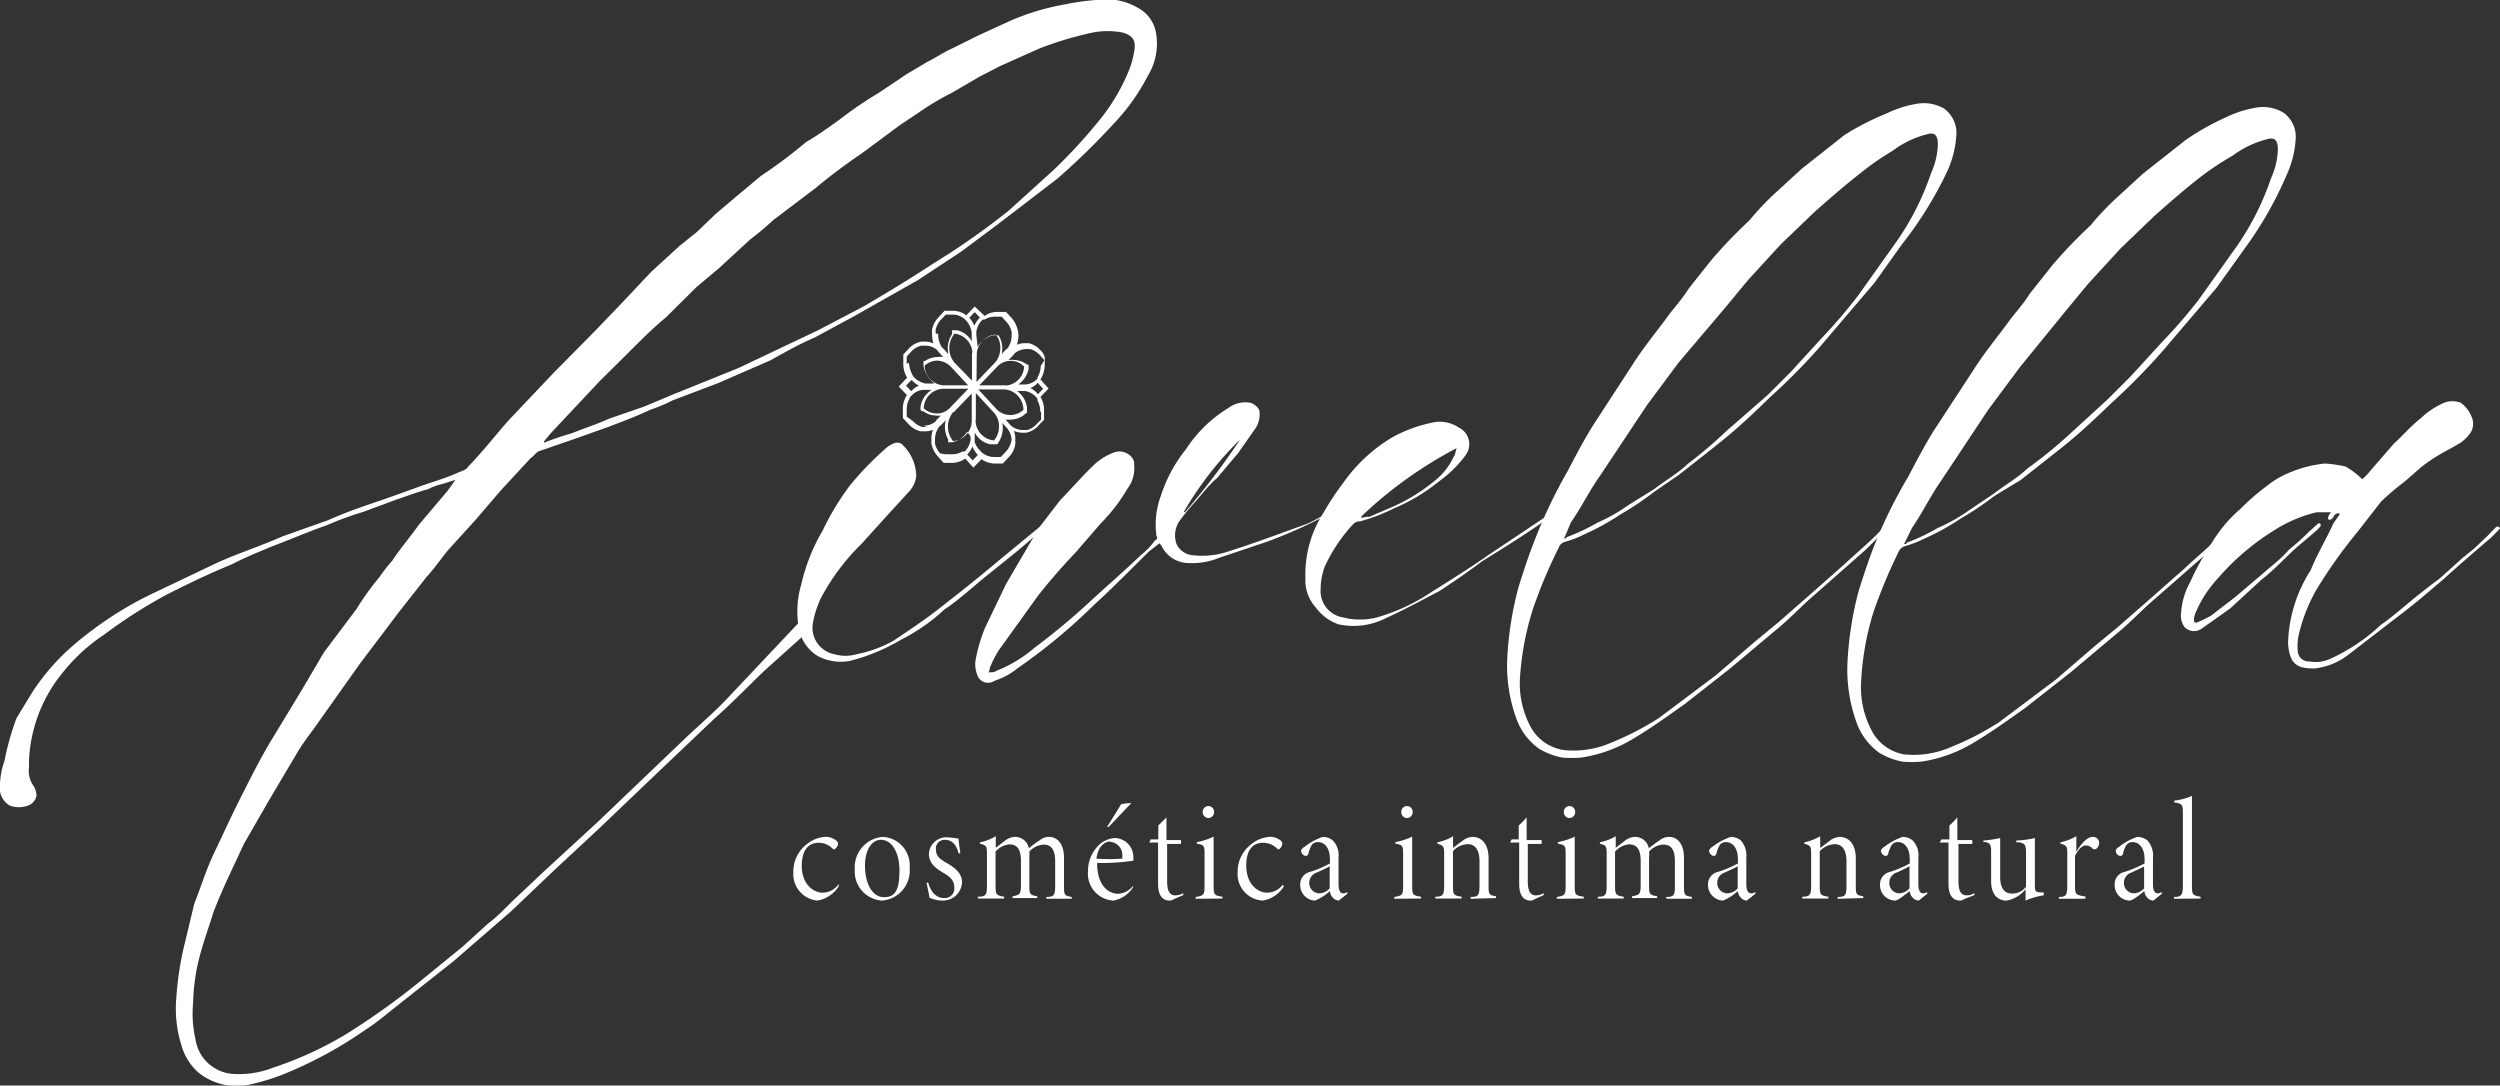 <svg xmlns="http://www.w3.org/2000/svg" viewBox="0 0 110.29 47.89"><rect x="0" y="0" width="110.29" height="47.89" fill="#333333" stroke="none"/><defs><style>.cls-1{fill:#fff;}</style></defs><g id="Capa_2" data-name="Capa 2"><g id="Contenido-Home"><path class="cls-1" d="M46,15.56l-.1-.11a1,1,0,0,0-.52-.31l-.16,0h0a.89.89,0,0,0-.36.07,1.41,1.41,0,0,0,.07-.41,1.27,1.27,0,0,0-.29-.76l-.26-.28h-.37a.94.94,0,0,0-.57.18L43,13.52l-.37.39a1,1,0,0,0-.58-.2h-.38l-.16.17-.1.11a1.09,1.09,0,0,0-.29.55,1.1,1.1,0,0,0,0,.18,1.28,1.28,0,0,0,.06.43.9.9,0,0,0-.36-.08h0l-.17,0a1,1,0,0,0-.54.29l-.1.11-.16.17v.4a1.15,1.15,0,0,0,.17.62l-.37.39.36.38a1.07,1.07,0,0,0-.18.61v.4l.26.28a1,1,0,0,0,.54.31l.16,0h0a.94.94,0,0,0,.37-.07,1.1,1.1,0,0,0-.07.44,1,1,0,0,0,0,.17,1.15,1.15,0,0,0,.28.56l.1.11.16.18H42a1,1,0,0,0,.58-.19l.36.4.36-.37a1.11,1.11,0,0,0,.57.19h.37l.16-.17.1-.11a1,1,0,0,0,.29-.57,1.11,1.11,0,0,0,0-.17,1,1,0,0,0-.06-.42,1,1,0,0,0,.37.08h0l.17,0a1,1,0,0,0,.52-.29l.1-.11.17-.17v-.4a1.07,1.07,0,0,0-.16-.61l.36-.37-.36-.4a1.23,1.23,0,0,0,.19-.62v-.39Zm-3-1.79.23.24a1.16,1.16,0,0,0-.25.36,1,1,0,0,0-.22-.35Zm.07,1a.49.49,0,0,0,0-.12.91.91,0,0,1,.28-.55l0,0,.08,0,0,0h0a.9.9,0,0,1,.45-.13h.31l.21.23a1,1,0,0,1,.23.45.28.28,0,0,1,0,.09v.05a.08.08,0,0,1,0,0,1,1,0,0,1-.18.58.39.39,0,0,0-.1.08l-.16.17a1.11,1.11,0,0,0-.14-.83l0,0,0,0,0,0,0,0,0,0h-.21a1.06,1.06,0,0,0-.71.51Zm-2.32,3.25a.89.89,0,0,1,.87-.87h1.1l-.84.87a.78.78,0,0,1-.56.22.83.83,0,0,1-.57-.23Zm2.13-2.48h0v1.25L42.11,16a1,1,0,0,1,0-1.28h0a.89.89,0,0,1,.79.86m.19.09a.91.91,0,0,1,.84-.91.9.9,0,0,1,.2.61,1,1,0,0,1-.21.6l-.84.88ZM42.71,17h0l-1.07,0a.89.89,0,0,1-.85-.87.84.84,0,0,1,.56-.22.89.89,0,0,1,.61.28Zm-.63,1.18.79-.82v1.25h0a.91.91,0,0,1-.82.85h0a1,1,0,0,1,0-1.28m1,.35V17.34h0l.82.89h0a.87.87,0,0,1,.2.6.9.9,0,0,1-.22.6.89.89,0,0,1-.81-.93m.12-1.32h1.19a.91.91,0,0,1,.8.9h0a.85.85,0,0,1-1.16,0h0Zm1.2-.18H43.2l.79-.82a.8.8,0,0,1,.61-.26.81.81,0,0,1,.58.25.88.88,0,0,1-.81.84m-3.09-2.3h0a.16.16,0,0,1,0-.07.43.43,0,0,1,0-.11,1,1,0,0,1,.23-.43l.22-.22h.31a.74.74,0,0,1,.45.15.13.13,0,0,1,.07.06.1.1,0,0,1,.06.05h0a1,1,0,0,1,.25.55.49.49,0,0,0,0,.12v.25h0a1,1,0,0,0-.64-.49H42l0,.05h0a.1.1,0,0,1,0,.05.18.18,0,0,1,0,.07,1.17,1.17,0,0,0-.16.89l-.19-.22-.09-.08a1,1,0,0,1-.17-.6M40,16.05v-.32l.21-.23a.86.86,0,0,1,.43-.25h.19a.78.78,0,0,1,.51.19l.08.1.19.21a.67.67,0,0,0-.24,0,1,1,0,0,0-.57.18h0l0,0-.06,0h0v.21a1.26,1.26,0,0,0,.49.78h-.4a1,1,0,0,1-.53-.3,1.34,1.34,0,0,1-.2-.62m.12.76a1,1,0,0,0,.32.25.94.94,0,0,0-.34.25l-.23-.25Zm.67,2.08h-.18a.83.83,0,0,1-.42-.25L40,18.38v-.33a1,1,0,0,1,.13-.48h0a.18.18,0,0,1,.07-.1.08.08,0,0,1,0,0,.78.78,0,0,1,.5-.27h.4a1.08,1.08,0,0,0-.49.74h0V18h0v.09h0a.06.06,0,0,1,0,0v0l.06.05h0s0,0,.06,0l0,0h0a.92.92,0,0,0,.56.19.53.53,0,0,0,.22,0l-.17.17a.86.86,0,0,0-.07.1.85.85,0,0,1-.53.18m2.17,1.53-.24-.26a1.18,1.18,0,0,0,.23-.35,1.12,1.12,0,0,0,.24.37Zm-.09-1.05v.12a.92.92,0,0,1-.26.54h0l-.05,0h0l0,0-.06,0a.8.8,0,0,1-.43.12h-.31L41.47,20a1,1,0,0,1-.22-.42.28.28,0,0,1,0-.09s0,0,0,0v-.06h0a.94.94,0,0,1,.18-.6l.09-.08.2-.21a1.19,1.19,0,0,0,.11.85l0,.07h0l0,.05,0,0,0,0,0,0h0l0,0,.09,0,.09,0h0a1,1,0,0,0,.66-.47Zm1.79.08h0a.28.28,0,0,1,0,.09.07.07,0,0,1,0,.05v0h0a1,1,0,0,1-.24.45l-.22.23h-.3a.77.77,0,0,1-.45-.14h0a.16.16,0,0,1-.08-.06.16.16,0,0,1-.07-.07A.93.93,0,0,1,43,19.5v-.42a1,1,0,0,0,.69.52h.12s0,0,0,0H44l0,0h0l0,0h0l.06-.1h0a1.18,1.18,0,0,0,.16-.84l.16.18.08.09a.91.91,0,0,1,.17.57m1.3-1.32v.33l-.22.22a.85.85,0,0,1-.39.24h0l-.07,0h-.13a.83.83,0,0,1-.52-.19h0l-.08-.09-.16-.18a.78.78,0,0,0,.22,0,1,1,0,0,0,.58-.19.22.22,0,0,1,.09-.07h0l.06-.06a.34.34,0,0,1,0-.1.08.08,0,0,0,0,0,.21.21,0,0,1,0-.11h0a1.1,1.1,0,0,0-.44-.73h.35a.86.86,0,0,1,.49.27l.06.08v0a.18.18,0,0,1,0,.07,1,1,0,0,1,.12.48m.13-1-.23.24a1.09,1.09,0,0,0-.33-.27.9.9,0,0,0,.32-.23Zm-.11-1a1,1,0,0,1-.14.5h0s0,0,0,0l0,.05h0l0,0h0a.81.81,0,0,1-.5.26h-.35a1.09,1.09,0,0,0,.46-.69v0s0,0,0,0h0s0,0,0-.06v0a.09.09,0,0,1,0-.07.1.1,0,0,1,0-.05l0,0h0l-.06,0,0,0h0a1.05,1.05,0,0,0-.58-.21,1.07,1.07,0,0,0-.25,0l.2-.2.08-.1h0a.82.82,0,0,1,.52-.18h0a0,0,0,0,1,.05,0h.12a1,1,0,0,1,.4.25l.21.24Z"/><path class="cls-1" d="M35.49,28,33.71,29.6c-.75.72-1.44,1.44-2.19,2.1L29.1,34l-2.65,2.53-2,1.86-1.9,1.81L20,42.41l-2.53,2c-.46.36-.87.72-1.32,1a18.16,18.16,0,0,1-3.33,1.85,9.32,9.32,0,0,1-1.83.59,2.68,2.68,0,0,1-2.22-.52A2.5,2.5,0,0,1,8,46.1,5.42,5.42,0,0,1,7.78,44a13.84,13.84,0,0,1,.31-2.13l.48-2c.29-.73.53-1.52.88-2.25s.76-1.63,1.16-2.42.88-1.76,1.4-2.61l1.28-2.11,1-1.7,1.45-1.93a11.62,11.62,0,0,1,1-1.39,7,7,0,0,1,.57-.73c.35-.54.76-1,1.16-1.57l1.27-1.5.35-.49-.57.18a2.67,2.67,0,0,0-.63.23c-.46.12-.92.3-1.43.47l-1.43.53a14.51,14.51,0,0,0-1.61.59c-.86.3-1.66.65-2.46.95-.57.24-1.14.47-1.72.77-1,.41-2,.89-2.92,1.36A22.18,22.18,0,0,0,4.59,28a7.85,7.85,0,0,0-1.78,1.62,6.56,6.56,0,0,0-1.46,3.22,5.56,5.56,0,0,0-.07,1,1.15,1.15,0,0,0,.22.86,1,1,0,0,1,.11.37c0,.2-.21.44-.41.48a1.17,1.17,0,0,1-.74,0A.86.86,0,0,1,0,34.9,3.49,3.49,0,0,1,.2,33.56a11.57,11.57,0,0,1,.53-1.88l.7-1.15a9.8,9.8,0,0,1,1.79-2.05,16.2,16.2,0,0,1,3.33-2.21l3-1.43c.92-.42,2-.77,2.92-1.18l2-.71c.8-.36,1.66-.65,2.52-.94l1.31-.47c.63-.24,1.32-.42,1.95-.71.17-.06.34-.12.4-.24.64-.66,1.21-1.39,1.79-2.05l2-2.11,1.79-1.81,1.21-1.26L28.72,12,30,10.83l.75-.6.81-.78.92-.78,1.09-.91a21.64,21.64,0,0,0,2-1.5c.51-.29,1-.65,1.49-1a16.36,16.36,0,0,1,1.67-1.14L40,3.27l.91-.54c.35-.17.69-.41,1.09-.59l1.21-.6L44.63.89A10.76,10.76,0,0,1,47,.19,10.46,10.46,0,0,1,48.35,0a2.78,2.78,0,0,1,1.82.33A1.55,1.55,0,0,1,51,1.46a2.71,2.71,0,0,1-.36,1.88,9.12,9.12,0,0,1-1.51,2.12,31.09,31.09,0,0,1-2.47,2.41L44,9.91l-1.61,1.2-1.9,1.25L37.59,14l-1.67.9c-.68.29-1.31.65-1.94,1l-2.3,1-2,.76a7.43,7.43,0,0,1-1,.42c-.63.3-1.26.53-1.89.77l-1.49.53-1.54.53c-.12.06-.24.24-.35.3l-1.33,1.44L21,22.91,19.74,24.3c-.29.36-.58.78-.92,1.15L17.6,27l-1.73,2.29-1.8,2.54c-.29.42-.63.84-.93,1.33L11.87,35.3l-1.11,1.93c-.46,1-.93,1.94-1.34,3-.18.6-.41,1.21-.59,1.88a8.76,8.76,0,0,0-.31,2.13,5,5,0,0,0,.1,1.59,1.8,1.8,0,0,0,1.57,1.54,4.15,4.15,0,0,0,1.89-.28,15.82,15.82,0,0,0,3.21-1.48,32.22,32.22,0,0,0,3.27-2.34l1.84-1.5,1.1-1c.4-.3.75-.66,1.09-1L24,38.44l2.36-2.17L30.2,32.6c.63-.6,1.27-1.14,1.84-1.74l3.35-3.55ZM24,19.47v.06a12.33,12.33,0,0,1,1.21-.41c.57-.23,1.14-.41,1.66-.65l1.54-.53,1.26-.53,2.92-1.18,3.5-1.66,2.06-1.08c1-.59,2-1.19,3-1.85a33,33,0,0,0,3.33-2.33l2-1.81a23.42,23.42,0,0,0,2-2.17,8.61,8.61,0,0,0,1.33-2.24,4,4,0,0,0,.24-.91c.06-.43-.11-.61-.5-.74a3.51,3.51,0,0,0-1.37,0,15.56,15.56,0,0,0-2.35.71l-1.72.77-.91.47L42,4.09a11.27,11.27,0,0,0-1.15.66l-1.15.77L38,6.78a25,25,0,0,0-2,1.5L34.1,9.72a12.77,12.77,0,0,1-1,.84l-1.38,1.27-1,.84L29.38,14c-.58.48-1.1,1-1.67,1.57l-1.27,1.26L24.3,19.11Z"/><path class="cls-1" d="M46.78,22.63c-.63.6-1.26,1.14-1.9,1.68l-1.49,1.2c-.58.48-1.15,1-1.73,1.38a8.23,8.23,0,0,1-1.89,1.32,8.55,8.55,0,0,1-2.29.95,2.2,2.2,0,0,1-1.37-.2,1.79,1.79,0,0,1-.84-1.11,4.15,4.15,0,0,1,.08-2.07,8.33,8.33,0,0,1,.94-2.37,11.68,11.68,0,0,1,1.21-2A13.75,13.75,0,0,1,39,19.85a1.31,1.31,0,0,1,.46-.3.34.34,0,0,1,.4.12A1.93,1.93,0,0,1,40.42,21a1.19,1.19,0,0,1-.3.67l-1,1.09L38,24a9.73,9.73,0,0,0-1.74,2.3,4.12,4.12,0,0,0-.41,1.27,1.19,1.19,0,0,0,.95,1.29,1.8,1.8,0,0,0,1,0,5.47,5.47,0,0,0,1.61-.59c.63-.42,1.26-.84,1.89-1.32.92-.72,1.84-1.44,2.76-2.22l2.71-2.23.17-.11c0,.06,0,.06.06.06Z"/><path class="cls-1" d="M58.53,22.72a20.82,20.82,0,0,1-2.64,1.18l-2.11.71a3.14,3.14,0,0,1-1.49.22,1.33,1.33,0,0,1-1.07-.8.07.07,0,0,1-.06-.07l-.46.36c-.81.79-1.56,1.57-2.42,2.35a25.58,25.58,0,0,1-3.4,2.82,3.09,3.09,0,0,1-1,.54.5.5,0,0,1-.74-.19,1.34,1.34,0,0,1-.11-.67,7.11,7.11,0,0,1,.42-1.46l.93-1.94,1.45-2.48.93-1.21c.52-.54,1-1.09,1.5-1.57a2.6,2.6,0,0,1,.86-.54.7.7,0,0,1,.85.26.36.36,0,0,1,.06.24,1.48,1.48,0,0,1-.3,1.1,7.48,7.48,0,0,1-1.16,1.51l-1.09,1.26c-.58.61-1.16,1.27-1.68,1.93l-1.74,2.42a4.89,4.89,0,0,0-.4.79.22.22,0,0,1-.06.18c.17,0,.28,0,.34-.06a5.83,5.83,0,0,0,1.67-1c.8-.6,1.61-1.26,2.41-2s1.56-1.39,2.31-2.11a3.29,3.29,0,0,0,.63-.66.11.11,0,0,0,.06-.18,3.64,3.64,0,0,1,.19-1.77,6.39,6.39,0,0,1,1.11-2.06A5.85,5.85,0,0,1,54.19,18a1.25,1.25,0,0,1,.91-.24c.18,0,.46.25.46.37a1.13,1.13,0,0,1-.24.86l-.7,1-.92,1.09c-.35.3-.63.66-.92,1a10,10,0,0,0-.75.91,1.13,1.13,0,0,0-.13,1,.86.86,0,0,0,.68.5,3.58,3.58,0,0,0,1.6-.16c1.14-.36,2.23-.77,3.37-1.18.35-.12.69-.36,1-.48a.2.2,0,0,1,.17-.06c.06,0,.06,0,.06.07a.31.31,0,0,1-.23.12m-6.27-.21a32.41,32.41,0,0,0,2.43-3.2,15,15,0,0,0-2.49,3.2Z"/><path class="cls-1" d="M68.5,22.66l-.51.42c-.86.6-1.73,1.14-2.59,1.67-.63.48-1.26.9-1.89,1.32-.81.42-1.55.83-2.35,1.19a3.14,3.14,0,0,1-2.12.28,2.09,2.09,0,0,1-1-.75,1.77,1.77,0,0,1-.45-1.28,5,5,0,0,1,.78-2.86,12.39,12.39,0,0,1,.92-1.39,7,7,0,0,1,2.19-2,6.31,6.31,0,0,1,1.89-.65,1.55,1.55,0,0,1,1,.26.81.81,0,0,1,.28,1.22,5.23,5.23,0,0,1-1.16,1.14,8.12,8.12,0,0,1-2,1.2A8.11,8.11,0,0,1,60,23c-.23,0-.29.12-.41.24A7.2,7.2,0,0,0,58.44,25a3,3,0,0,0-.18,1,1.18,1.18,0,0,0,1,1.24,3,3,0,0,0,1.48,0,8.67,8.67,0,0,0,2.41-1.12c.86-.54,1.72-1.08,2.58-1.68l2.41-1.61.29-.18Zm-8.44.2a.72.72,0,0,1,.35-.06l1.09-.47a8,8,0,0,0,1.89-1.2,2.9,2.9,0,0,0,.75-1c.06-.06.06-.18.12-.36a18.62,18.62,0,0,0-4.19,3Z"/><path class="cls-1" d="M83.55,23c0,.06-.17.12-.23.24l-1,1-2.53,2.23c-.46.42-.92.9-1.44,1.32l-2,1.68-2,1.57c-.75.53-1.49,1.07-2.3,1.55a6.18,6.18,0,0,1-2.29.83,4.83,4.83,0,0,1-.85,0,3.21,3.21,0,0,1-1-.38,2.78,2.78,0,0,1-1-1.3,6.86,6.86,0,0,1-.42-2.62A15,15,0,0,1,67,25.87c.23-.73.47-1.46.76-2.18a21.77,21.77,0,0,1,1.4-2.91c.35-.67.7-1.34,1.11-2L72,16.12c.46-.73,1-1.39,1.5-2.06.29-.42.7-.84,1-1.33l1-1.26a21.39,21.39,0,0,1,1.68-1.75,11.81,11.81,0,0,1,1.21-1.27l1.09-1,1.9-1.5A11.85,11.85,0,0,1,83.24,5a4.75,4.75,0,0,1,1.26-.41,1.81,1.81,0,0,1,1.25.19,1.33,1.33,0,0,1,.56,1.11,4.48,4.48,0,0,1-.42,1.7,16.84,16.84,0,0,1-2,3.21L82.7,12.47l-2.37,2.78a26.84,26.84,0,0,1-2.25,2.28c-.69.67-1.38,1.33-2.13,1.93s-1.26,1-1.9,1.5L73,21.68a13,13,0,0,1-1.49,1,10.75,10.75,0,0,1-1.61.89,4.86,4.86,0,0,1-.91.35.41.41,0,0,0-.23.25,21.62,21.62,0,0,0-1.12,2.66A12.54,12.54,0,0,0,67.05,30a4.07,4.07,0,0,0,.44,2A2,2,0,0,0,69,33.09a4.13,4.13,0,0,0,2.11-.34,12.68,12.68,0,0,0,2.07-1.07l1.2-.9,1.33-1,1.67-1.44,1.09-.9,1.44-1.26,1.44-1.27c.57-.54,1.15-1,1.67-1.56l.46-.42a.16.16,0,0,0,.11-.06ZM69,23.76H69s.11,0,.11-.06a9.18,9.18,0,0,0,1.38-.65,7.79,7.79,0,0,0,1.37-.78L73,21.56c.46-.36,1-.66,1.44-1.08A20.72,20.72,0,0,0,76.18,19L78,17.41l1-1,1.38-1.51A22.39,22.39,0,0,0,82,13l1.68-2.36a11.92,11.92,0,0,0,1.51-3,3.27,3.27,0,0,0,.3-1.27c0-.43-.16-.55-.5-.44a4.21,4.21,0,0,0-1.49.72,12,12,0,0,0-1.44,1c-.69.54-1.32,1.09-2,1.69l-1.5,1.44-1.44,1.57-1,1.21L74.05,16l-1.39,1.87L70.58,21c-.47.66-.82,1.39-1.28,2.05Z"/><path class="cls-1" d="M98.6,23.16a.89.89,0,0,0-.23.24l-1,1L94.8,26.65c-.46.42-.92.9-1.44,1.32l-2,1.68-2,1.57c-.75.53-1.49,1.07-2.3,1.55a6.25,6.25,0,0,1-2.29.83,4.83,4.83,0,0,1-.85,0,3.21,3.21,0,0,1-1-.38,2.83,2.83,0,0,1-1-1.3,6.86,6.86,0,0,1-.42-2.62A15,15,0,0,1,82,26.06c.23-.73.47-1.46.76-2.18A21.77,21.77,0,0,1,84.2,21c.35-.67.7-1.34,1.11-2l1.74-2.66c.46-.73,1-1.39,1.5-2.06.29-.42.7-.84,1-1.33l1-1.26a21.39,21.39,0,0,1,1.68-1.75,11.81,11.81,0,0,1,1.21-1.27l1.09-1,1.9-1.5a11.38,11.38,0,0,1,1.78-1,4.75,4.75,0,0,1,1.26-.41,1.76,1.76,0,0,1,1.25.2,1.3,1.3,0,0,1,.56,1.1,4.48,4.48,0,0,1-.42,1.7A16.39,16.39,0,0,1,99,11l-1.21,1.69-2.37,2.78a28.5,28.5,0,0,1-2.25,2.29c-.69.66-1.38,1.32-2.13,1.92s-1.27,1-1.9,1.5L88,21.87a14,14,0,0,1-1.49,1,10.75,10.75,0,0,1-1.61.89,5.14,5.14,0,0,1-.91.35.45.45,0,0,0-.24.25A23.24,23.24,0,0,0,82.65,27a12.54,12.54,0,0,0-.55,3.17,4.07,4.07,0,0,0,.44,2A2,2,0,0,0,84,33.28a4.13,4.13,0,0,0,2.11-.34,12.68,12.68,0,0,0,2.07-1.07l1.2-.9,1.33-1,1.67-1.44,1.09-.9,1.44-1.26,1.44-1.27c.57-.54,1.15-1,1.67-1.56l.46-.42A.16.16,0,0,0,98.6,23ZM84,24h0c.06,0,.12,0,.12-.06a8.63,8.63,0,0,0,1.37-.65,7.54,7.54,0,0,0,1.38-.78L88,21.75c.46-.36,1-.66,1.44-1.08a20.72,20.72,0,0,0,1.78-1.44L93,17.6l1-1,1.38-1.51a22.39,22.39,0,0,0,1.62-1.87l1.68-2.36a11.92,11.92,0,0,0,1.51-3,3.27,3.27,0,0,0,.3-1.27c0-.43-.16-.55-.51-.44a4.39,4.39,0,0,0-1.49.72,12.67,12.67,0,0,0-1.43.95c-.69.54-1.32,1.09-2,1.69l-1.5,1.44-1.44,1.57-1,1.21L89.1,16.21l-1.39,1.87-2.09,3.15c-.46.66-.81,1.39-1.27,2.06Z"/><path class="cls-1" d="M102.83,22.6h-.63a6,6,0,0,0-1.83.77,10.74,10.74,0,0,0-2.54,2.16,5.17,5.17,0,0,0-.92,1.39,1.27,1.27,0,0,0-.12.36c0,.14,0,.19.11.19a6.28,6.28,0,0,0,.63-.3l1.09-.84,1.27-1.08c.34-.3.75-.6,1.09-1a10.19,10.19,0,0,0,.87-.78l.4-.36s.07-.06.11,0a.09.09,0,0,1,0,.12l-.17.18-.92.78c-.52.48-1,1-1.5,1.38l-1.38,1.27-1.27.9a.58.58,0,0,1-.74-.07.84.84,0,0,1-.16-.62,3.25,3.25,0,0,1,.41-1.39,12.13,12.13,0,0,1,.94-1.7,6.08,6.08,0,0,1,1.27-1.51,9.72,9.72,0,0,1,1.15-1,4.05,4.05,0,0,1,1.14-.65,5.25,5.25,0,0,1,1.43-.35,5.38,5.38,0,0,1,.91.13,3.43,3.43,0,0,1,.74.56,2.58,2.58,0,0,0,.4-.42l1-1.15c.4-.36.75-.78,1.21-1.14a3.48,3.48,0,0,1,1-.66,1,1,0,0,1,.74,0,1.39,1.39,0,0,1,.49.65.73.73,0,0,1-.08.7,1.86,1.86,0,0,1-.43.42c-.51.3-1,.53-1.49.89-.34.24-.63.54-1,.84a12.11,12.11,0,0,0-1,.85L104,23.47a21.43,21.43,0,0,0-1.62,2.24,7.2,7.2,0,0,0-.94,2.18,2.25,2.25,0,0,0-.07.85.48.48,0,0,0,.51.44,1.54,1.54,0,0,0,.91-.11,8.29,8.29,0,0,0,2.24-1.5c.52-.36,1-.79,1.5-1.2.36-.28.75-.6,1.09-.84l1-.9.52-.42.57-.54.35-.36c.15-.18.23,0,.23,0s-.23.25-.41.42l-.63.54-.69.6-.81.72c-.63.54-1.26,1.08-1.9,1.56l-1.09.84-1.09.84a3,3,0,0,1-1.55.66c-.7,0-1.12-.11-1.18-1.12a6.28,6.28,0,0,1,1-3.22c.29-.72.7-1.39,1-2.06l.29-.42c-.11-.06-.22,0-.28.12s-.19.17-.23.12,0-.19.12-.31"/><path class="cls-1" d="M37,39.1a1.38,1.38,0,0,1-.94.63A1.17,1.17,0,0,1,35,38.48a1.51,1.51,0,0,1,.57-1.22,1.45,1.45,0,0,1,.81-.34.73.73,0,0,1,.52.17.16.16,0,0,1,.07.13c0,.11-.12.25-.18.25s0,0-.1-.07a.84.84,0,0,0-.57-.22c-.41,0-.74.26-.75,1,0,.9.58,1.2.9,1.2A.86.86,0,0,0,37,39Z"/><path class="cls-1" d="M38.93,36.92a1.25,1.25,0,0,1,1.2,1.35,1.33,1.33,0,0,1-1.21,1.46,1.28,1.28,0,0,1-1.21-1.36,1.35,1.35,0,0,1,1.22-1.45m-.07.13c-.42,0-.7.48-.7,1.13,0,.85.35,1.4.84,1.4s.68-.3.68-1.19c0-.69-.28-1.34-.82-1.34"/><path class="cls-1" d="M42.29,37.65c-.11-.44-.33-.6-.61-.6a.38.38,0,0,0-.39.43c0,.31.21.44.49.6s.66.43.66.81a.84.84,0,0,1-.86.84A1.42,1.42,0,0,1,41,39.6c0-.1-.1-.5-.12-.66l.07,0c.1.37.32.68.72.68a.42.42,0,0,0,.43-.46c0-.31-.17-.47-.46-.64s-.65-.4-.66-.82a.77.77,0,0,1,.82-.76,4.56,4.56,0,0,1,.49.06c0,.12.06.54.08.64Z"/><path class="cls-1" d="M46.16,39.65v-.08c.38,0,.39-.1.39-.61V38c0-.4-.1-.74-.51-.74a.9.9,0,0,0-.63.31,1.7,1.7,0,0,1,0,.28V39c0,.44,0,.48.35.54v.08H44.67v-.08c.34-.06.37-.1.37-.54V38c0-.47-.12-.75-.51-.75a.92.92,0,0,0-.61.32V39c0,.45,0,.5.38.56v.08H43.14v-.08c.38,0,.4-.1.4-.55V37.75c0-.42,0-.45-.31-.53v-.06a2.16,2.16,0,0,0,.7-.27c0,.23,0,.41,0,.51l.39-.3a.77.77,0,0,1,.46-.18.62.62,0,0,1,.61.5,6,6,0,0,1,.49-.36.62.62,0,0,1,.39-.14c.42,0,.67.36.67.92V39c0,.49,0,.51.34.57v.08Z"/><path class="cls-1" d="M50,39.12a1.3,1.3,0,0,1-.88.61A1.19,1.19,0,0,1,48,38.41a1.56,1.56,0,0,1,.36-1,1.15,1.15,0,0,1,.82-.44.84.84,0,0,1,.82.84c0,.1,0,.16,0,.16a9.38,9.38,0,0,1-1.6.1c0,1,.5,1.36.93,1.36a.89.89,0,0,0,.64-.33Zm-1-2c-.29,0-.56.24-.63.76a7.85,7.85,0,0,0,1.14,0s0,0,0-.1a.58.58,0,0,0-.55-.64m-.12-.66.62-1a2.22,2.22,0,0,1,.45-.05v0l-1,1.05Z"/><path class="cls-1" d="M51.8,39.66a.4.4,0,0,1-.19.07c-.35,0-.52-.26-.52-.73V37.17H50.7v0l.07-.14h.33v-.61l.36-.36h0c0,.11,0,.45,0,1h.63a.22.22,0,0,1,0,.17h-.6v1.65c0,.52.17.62.37.62a.65.65,0,0,0,.34-.1l0,.09Z"/><path class="cls-1" d="M52.75,39.65v-.08c.37-.06.39-.09.39-.55V37.75c0-.44,0-.47-.34-.53v-.07a3,3,0,0,0,.74-.24c0,.12,0,.5,0,.78V39c0,.47,0,.5.39.56v.08Zm.56-3.56a.26.26,0,0,1-.25-.26.25.25,0,0,1,.25-.27.25.25,0,0,1,.25.27.26.26,0,0,1-.25.26"/><path class="cls-1" d="M56.64,39.1a1.36,1.36,0,0,1-.93.63,1.17,1.17,0,0,1-1.11-1.25,1.52,1.52,0,0,1,.58-1.22,1.45,1.45,0,0,1,.81-.34.75.75,0,0,1,.52.17.18.18,0,0,1,.06.13c0,.11-.11.25-.17.25s0,0-.1-.07a.86.86,0,0,0-.58-.22c-.41,0-.74.26-.74,1,0,.9.58,1.2.9,1.2a.87.87,0,0,0,.71-.35Z"/><path class="cls-1" d="M59.06,39.73a.38.38,0,0,1-.26-.13.46.46,0,0,1-.13-.29,2.11,2.11,0,0,1-.66.42.68.68,0,0,1-.65-.7.55.55,0,0,1,.42-.56,4.62,4.62,0,0,0,.89-.38V37.9c0-.45-.2-.75-.53-.75a.36.36,0,0,0-.26.11,1.38,1.38,0,0,0-.16.4.12.12,0,0,1-.11.1.24.24,0,0,1-.21-.22s0-.1.15-.18a2.61,2.61,0,0,1,.81-.44.72.72,0,0,1,.43.15.94.94,0,0,1,.26.78V39c0,.31.09.41.2.41a.31.31,0,0,0,.19-.06l0,.08Zm-.39-1.52c-.1.07-.41.2-.57.28a.48.48,0,0,0-.34.44.45.45,0,0,0,.44.48.63.63,0,0,0,.46-.22c0-.3,0-.65,0-1"/><path class="cls-1" d="M61.51,39.65v-.08c.37-.06.39-.09.39-.55V37.75c0-.44,0-.47-.34-.53v-.07a3,3,0,0,0,.74-.24c0,.12,0,.5,0,.78V39c0,.47,0,.5.39.56v.08Zm.56-3.56a.26.26,0,0,1-.25-.26.25.25,0,0,1,.25-.27.25.25,0,0,1,.25.27.26.26,0,0,1-.25.26"/><path class="cls-1" d="M64.88,39.65v-.08c.37,0,.39-.09.39-.59V38c0-.38-.11-.76-.53-.76a.93.93,0,0,0-.64.31V39c0,.47,0,.5.38.56v.08H63.32v-.08c.37,0,.39-.11.39-.55V37.74c0-.39,0-.43-.3-.52v-.06a2.25,2.25,0,0,0,.7-.27,4,4,0,0,0,0,.52c.11-.1.25-.2.4-.31a.78.78,0,0,1,.44-.18c.46,0,.72.37.72.94V39c0,.45,0,.49.33.54v.08Z"/><path class="cls-1" d="M67.72,39.66a.38.38,0,0,1-.18.07c-.35,0-.52-.26-.52-.73V37.17h-.4v0l.07-.14H67v-.61a4,4,0,0,0,.35-.36h0c0,.11,0,.45,0,1H68a.24.24,0,0,1,0,.17H67.4v1.65c0,.52.17.62.36.62a.62.62,0,0,0,.34-.1l0,.09Z"/><path class="cls-1" d="M68.68,39.65v-.08c.37-.06.39-.09.39-.55V37.75c0-.44,0-.47-.34-.53v-.07a3,3,0,0,0,.74-.24c0,.12,0,.5,0,.78V39c0,.47,0,.5.4.56v.08Zm.56-3.56a.26.26,0,0,1-.25-.26.25.25,0,0,1,.25-.27.25.25,0,0,1,.25.27.26.26,0,0,1-.25.26"/><path class="cls-1" d="M73.51,39.65v-.08c.38,0,.38-.1.38-.61V38c0-.4-.09-.74-.51-.74a.9.9,0,0,0-.63.31,1,1,0,0,1,0,.28V39c0,.44,0,.48.36.54v.08H72v-.08c.35-.06.38-.1.38-.54V38c0-.47-.12-.75-.52-.75a.94.94,0,0,0-.61.32V39c0,.45,0,.5.38.56v.08H70.49v-.08c.37,0,.39-.1.39-.55V37.75c0-.42,0-.45-.3-.53v-.06a2.25,2.25,0,0,0,.7-.27c0,.23,0,.41,0,.51l.39-.3a.77.77,0,0,1,.46-.18.62.62,0,0,1,.61.5c.17-.13.35-.27.49-.36a.65.65,0,0,1,.4-.14c.41,0,.66.36.66.92V39c0,.49,0,.51.35.57v.08Z"/><path class="cls-1" d="M77.06,39.73a.36.36,0,0,1-.26-.13.52.52,0,0,1-.14-.29,2,2,0,0,1-.65.42.69.69,0,0,1-.66-.7.56.56,0,0,1,.42-.56,4.75,4.75,0,0,0,.9-.38V37.9c0-.45-.21-.75-.53-.75a.36.36,0,0,0-.26.11,1.38,1.38,0,0,0-.16.4.12.12,0,0,1-.11.1.24.24,0,0,1-.21-.22s0-.1.14-.18a2.79,2.79,0,0,1,.82-.44.72.72,0,0,1,.43.15,1,1,0,0,1,.25.78V39c0,.31.1.41.21.41a.31.31,0,0,0,.19-.06l0,.08Zm-.39-1.52c-.1.07-.41.2-.57.28a.47.47,0,0,0-.34.44.45.45,0,0,0,.44.48.64.64,0,0,0,.46-.22c0-.3,0-.65,0-1"/><path class="cls-1" d="M81.07,39.65v-.08c.37,0,.39-.09.39-.59V38c0-.38-.11-.76-.53-.76a1,1,0,0,0-.65.31V39c0,.47,0,.5.38.56v.08H79.51v-.08c.37,0,.39-.11.39-.55V37.74c0-.39,0-.43-.3-.52v-.06a2.25,2.25,0,0,0,.7-.27c0,.12,0,.29,0,.52l.41-.31a.78.78,0,0,1,.44-.18c.45,0,.72.37.72.94V39c0,.45,0,.49.33.54v.08Z"/><path class="cls-1" d="M84.65,39.73a.38.38,0,0,1-.27-.13.46.46,0,0,1-.13-.29c-.22.17-.52.42-.66.42a.68.68,0,0,1-.65-.7.55.55,0,0,1,.42-.56,4.62,4.62,0,0,0,.89-.38V37.9c0-.45-.2-.75-.52-.75a.33.33,0,0,0-.26.11,1.37,1.37,0,0,0-.17.4.11.11,0,0,1-.11.1.24.24,0,0,1-.21-.22s0-.1.15-.18a2.73,2.73,0,0,1,.81-.44.72.72,0,0,1,.43.15.94.94,0,0,1,.26.78V39c0,.31.09.41.21.41a.28.28,0,0,0,.18-.06l0,.08Zm-.4-1.52a6.11,6.11,0,0,1-.57.28.47.47,0,0,0-.33.44.45.45,0,0,0,.43.48.63.63,0,0,0,.46-.22c0-.3,0-.65,0-1"/><path class="cls-1" d="M86.66,39.66a.34.34,0,0,1-.18.07c-.35,0-.52-.26-.52-.73V37.17h-.39l0,0,.08-.14H86v-.61a4,4,0,0,0,.35-.36h0c0,.11,0,.45,0,1H87a.28.28,0,0,1,0,.17h-.6v1.65c0,.52.17.62.37.62a.59.59,0,0,0,.33-.1l0,.09Z"/><path class="cls-1" d="M90.16,39.5a3,3,0,0,0-.8.23c0-.1,0-.32,0-.5a1.38,1.38,0,0,1-.84.5c-.37,0-.68-.24-.68-.87V37.52c0-.27-.08-.33-.23-.37l-.11,0v-.07a5.1,5.1,0,0,0,.74-.11c0,.13,0,.33,0,.86v.86c0,.57.25.73.51.73a.76.76,0,0,0,.63-.3V37.59c0-.33-.07-.38-.29-.43l-.14,0v-.08a4.07,4.07,0,0,0,.82-.11v2c0,.34,0,.38.25.4l.14,0Z"/><path class="cls-1" d="M92,39.65H90.83v-.08c.34,0,.37-.09.37-.55V37.75c0-.41,0-.45-.3-.53v-.06a2.37,2.37,0,0,0,.7-.27c0,.12,0,.46,0,.69.15-.27.45-.66.72-.66a.28.28,0,0,1,.29.25.36.36,0,0,1-.15.29c-.06,0-.1,0-.13,0A.36.36,0,0,0,92,37.3c-.12,0-.3.14-.46.46V39c0,.45,0,.48.46.55Z"/><path class="cls-1" d="M95,39.73a.38.38,0,0,1-.27-.13.46.46,0,0,1-.13-.29c-.21.17-.52.42-.66.42a.68.68,0,0,1-.65-.7.55.55,0,0,1,.42-.56,5.06,5.06,0,0,0,.9-.38V37.9c0-.45-.21-.75-.53-.75a.33.33,0,0,0-.26.11,1.15,1.15,0,0,0-.16.4.12.12,0,0,1-.12.1.23.23,0,0,1-.2-.22s0-.1.14-.18a2.73,2.73,0,0,1,.81-.44.75.75,0,0,1,.44.15,1,1,0,0,1,.25.78V39c0,.31.09.41.21.41a.28.28,0,0,0,.18-.06l0,.08Zm-.39-1.52c-.1.07-.41.2-.57.28a.47.47,0,0,0-.34.44.45.45,0,0,0,.43.48.63.63,0,0,0,.46-.22c0-.3,0-.65,0-1"/><path class="cls-1" d="M95.91,39.65v-.08c.34,0,.39-.09.39-.56V36c0-.51,0-.54-.38-.6v-.08a2.59,2.59,0,0,0,.78-.21c0,.16,0,.45,0,.88V39c0,.46,0,.5.38.56v.08Z"/></g></g></svg>